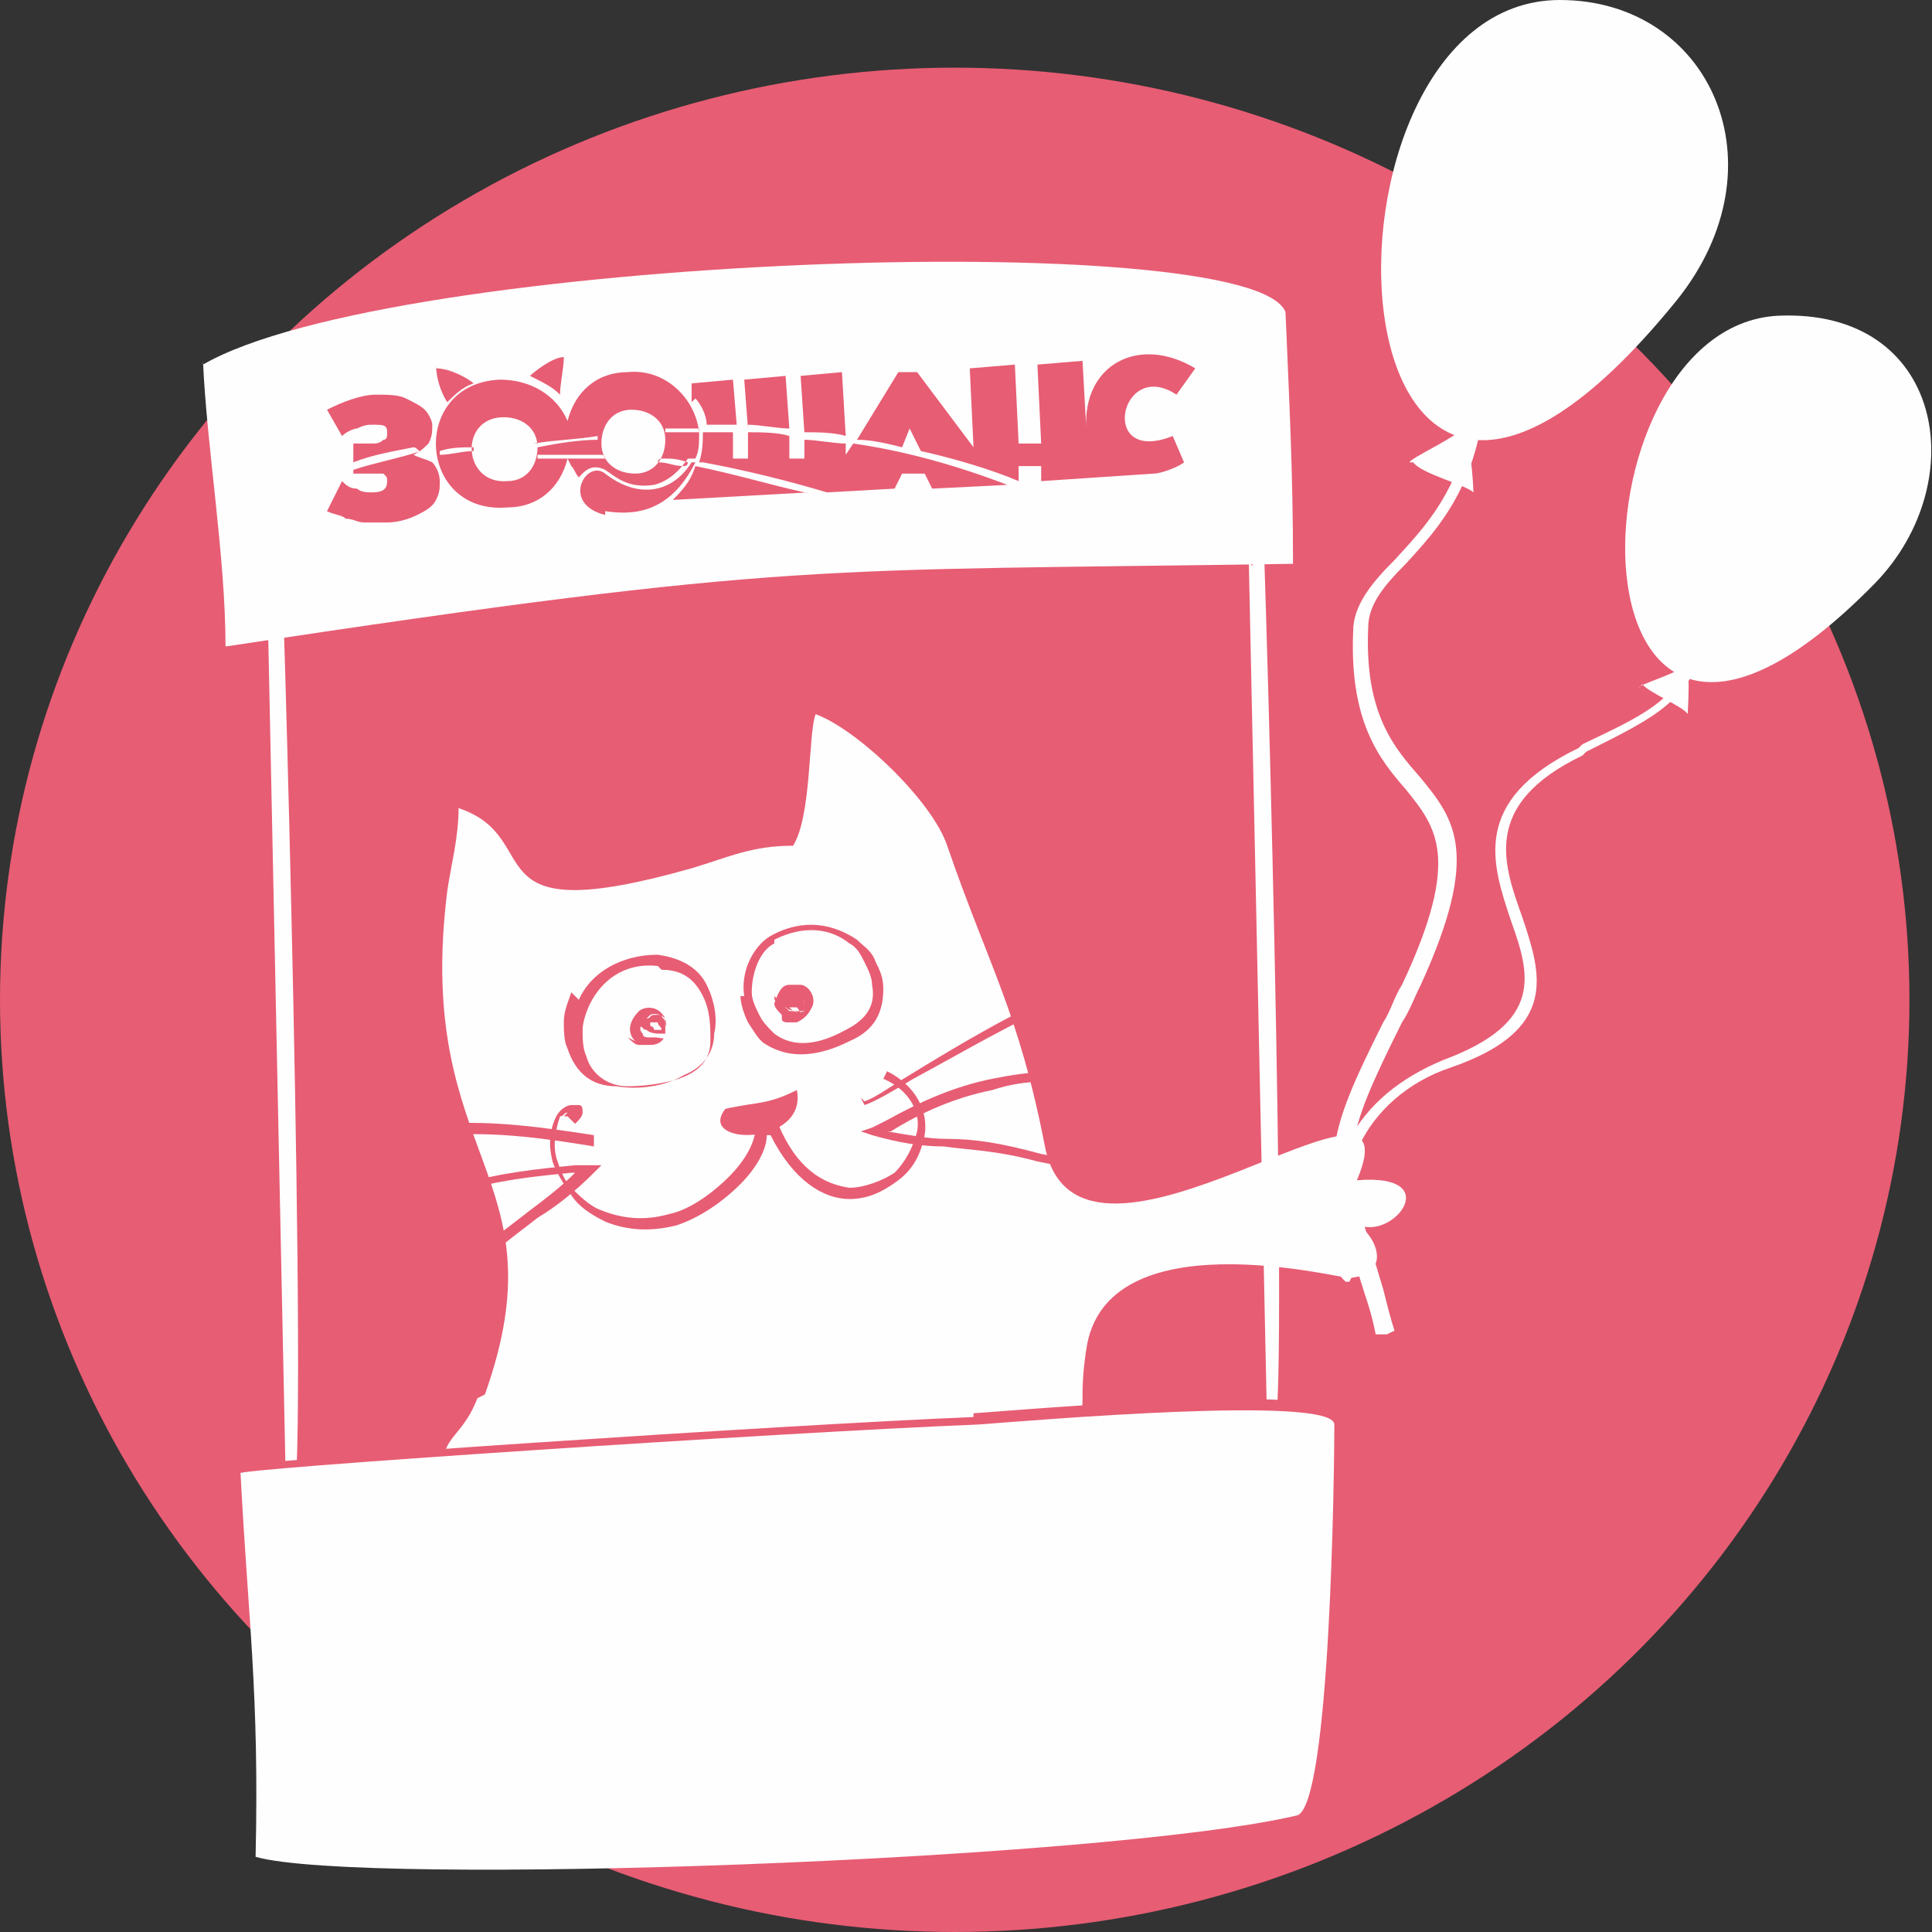 <?xml version="1.0" encoding="UTF-8"?>
<!DOCTYPE svg PUBLIC "-//W3C//DTD SVG 1.1//EN" "http://www.w3.org/Graphics/SVG/1.1/DTD/svg11.dtd">
<!-- Creator: CorelDRAW X6 -->
<svg xmlns="http://www.w3.org/2000/svg" xml:space="preserve" width="32.542mm" height="32.542mm" version="1.1" style="shape-rendering:geometricPrecision; text-rendering:geometricPrecision; image-rendering:optimizeQuality; fill-rule:evenodd; clip-rule:evenodd"
viewBox="0 0 514 514"
 xmlns:xlink="http://www.w3.org/1999/xlink">
 <rect x="0" y="0" width="514" height="514" fill="#333333" stroke="none"/>
 <defs>
  <style type="text/css">
   <![CDATA[
    .fil2 {fill:none}
    .fil1 {fill:#FEFEFE}
    .fil0 {fill:#E75D74}
    .fil3 {fill:#FEFEFE;fill-rule:nonzero}
    .fil4 {fill:#E75D74;fill-rule:nonzero}
   ]]>
  </style>
 </defs>
 <g id="Слой_x0020_1">
  <g id="_676054592">
   <ellipse class="fil0" cx="254" cy="266" rx="254" ry="248"/>
   <path class="fil1" d="M54 97c50,-29 279,-37 288,-14 1,24 2,42 2,67 -127,2 -132,-1 -284,22 0,-24 -5,-53 -6,-76z"/>
   <path class="fil2" d="M367 355c-17,-54 -17,-46 6,-93 29,-61 -15,-40 -14,-94 1,-21 40,-24 31,-88 0,-1 0,-8 1,-9"/>
   <path class="fil3" d="M366 355c-1,-5 -2,-8 -3,-11 -6,-19 -9,-29 -8,-38 1,-9 5,-18 13,-34 2,-3 3,-7 5,-10 16,-34 9,-42 1,-52 -7,-8 -15,-18 -14,-42l0 0c0,-7 5,-13 11,-19 11,-12 26,-27 20,-69l0 0c0,-1 0,-4 0,-6 0,-2 1,-3 2,-4l2 2c0,0 -1,1 -1,2 0,2 0,5 0,5l0 0c6,43 -9,59 -20,71 -6,6 -10,11 -10,17 -1,23 7,32 14,40 9,11 16,20 0,55 -2,4 -3,7 -5,10 -8,16 -12,25 -13,33 -1,9 2,18 8,38 1,4 2,8 3,11l-2 1z"/>
   <path class="fil2" d="M359 340c-6,-3 -11,-45 26,-58 57,-20 -20,-56 36,-83 21,-10 27,-13 34,-30 -2,-1 -3,0 -5,1"/>
   <path class="fil3" d="M358 341c-1,-1 -2,-2 -3,-4 -1,-4 -2,-9 -2,-15 0,-6 2,-13 6,-19 5,-9 13,-16 25,-21l0 0c27,-10 23,-23 18,-37 -5,-15 -11,-32 18,-46l1 -1c19,-9 25,-12 31,-27 0,0 0,0 -1,0l0 0c-1,0 -1,1 -2,1l-1 -2c1,-1 2,-1 3,-1l0 0c1,0 2,0 3,0l1 0 0 1c-7,17 -13,20 -33,30l-1 1c-27,13 -21,29 -16,43 5,15 10,30 -19,40l0 0c-12,4 -20,12 -24,20 -3,6 -5,13 -5,18 0,6 0,11 1,14 1,2 1,3 2,3l-1 2z"/>
   <path class="fil1" d="M446 80c29,-36 9,-80 -31,-80 -71,0 -64,197 31,80z"/>
   <path class="fil1" d="M127 372c-5,13 -12,9 -8,27 10,2 13,1 23,6 3,7 -5,14 -5,27 5,4 13,-2 12,-5 12,29 16,1 16,-1 5,9 31,13 12,-7 -7,-7 -30,-16 -26,-29 10,5 117,-12 136,-15 2,0 0,-3 2,-16 5,-35 67,-19 70,-19 12,-1 7,-12 1,-15 9,7 26,-13 1,-11 17,-40 -74,37 -83,-9 -7,-36 -15,-48 -26,-80 -4,-12 -24,-31 -35,-35 -2,5 -1,27 -6,35 -11,0 -17,3 -27,6 -60,17 -38,-8 -62,-16 0,8 -2,15 -3,22 -9,72 31,75 10,134z"/>
   <path class="fil1" d="M376 123c2,3 14,6 16,8 0,-2 -1,-17 -3,-17 -1,2 -14,8 -14,9z"/>
   <path class="fil1" d="M499 155c26,-27 18,-73 -26,-71 -57,3 -59,158 26,71z"/>
   <path class="fil1" d="M437 182c1,2 11,6 12,8 0,-1 1,-14 -1,-13 -1,2 -12,5 -12,6z"/>
   <path class="fil1" d="M175 256c-24,-2 -30,33 -10,34 10,1 23,-3 24,-14 1,-8 -2,-20 -15,-21z"/>
   <path class="fil4" d="M175 257c-9,-1 -15,4 -18,10 -1,2 -2,5 -2,7 0,2 0,5 1,7 1,4 5,8 11,8 5,0 12,-1 16,-3 4,-2 6,-5 6,-9l0 0 0 0c0,-4 0,-8 -2,-12 -2,-4 -5,-7 -11,-7l0 0 0 0zm-21 9c3,-7 11,-12 21,-12l0 0 0 0 0 0c7,1 11,4 13,8 2,4 3,9 2,13l0 0 0 0 0 0c0,5 -3,9 -8,11 -5,3 -12,4 -18,3 -7,0 -11,-4 -13,-10 -1,-2 -1,-5 -1,-7 0,-3 1,-5 2,-8z"/>
   <path class="fil1" d="M205 250c-12,6 -8,39 20,26 18,-9 3,-37 -20,-26z"/>
   <path class="fil4" d="M206 251c-4,2 -6,8 -6,13 0,2 1,4 2,6 1,2 2,3 4,5 4,3 10,4 19,-1 6,-3 8,-7 7,-12 0,-2 -1,-4 -2,-6 -1,-2 -2,-4 -4,-5 -5,-4 -12,-5 -20,-1zm-8 14c-1,-6 2,-13 7,-16 9,-5 17,-3 23,1 2,2 4,3 5,6 1,2 2,4 2,7 0,6 -2,11 -9,14 -10,5 -17,4 -22,1 -2,-1 -3,-3 -5,-6 -1,-2 -2,-5 -2,-7z"/>
   <path class="fil2" d="M151 298c5,-4 -1,-4 -3,-1 -6,13 6,33 31,27 10,-2 24,-16 23,-24l3 0c18,40 57,0 30,-15"/>
   <path class="fil4" d="M150 297c0,0 1,-1 1,-1 -1,0 -1,1 -2,1 -1,3 -2,7 -1,11 1,3 2,6 4,8 2,2 5,5 8,6 5,2 11,3 18,1 5,-1 11,-5 16,-10 4,-4 7,-9 7,-13l0 -2 2 0 3 0 1 0 0 1c5,12 12,16 19,17 4,0 9,-2 12,-4l0 0c3,-3 5,-7 6,-11 1,-5 -2,-11 -9,-14l1 -2c8,4 11,11 10,17 -1,5 -3,9 -7,12l0 0c-4,3 -8,5 -13,5 -7,0 -15,-5 -21,-17l-1 0c0,4 -3,9 -7,13 -5,5 -11,9 -17,11 -8,2 -14,1 -19,-1 -4,-2 -7,-4 -9,-7 -2,-3 -4,-6 -5,-9 -1,-4 -1,-8 1,-12 1,-2 3,-3 4,-3 1,0 1,0 2,0 1,0 1,1 1,2 0,1 -1,2 -2,3l-2 -2z"/>
   <path class="fil2" d="M231 294c10,-5 40,-24 50,-27"/>
   <path class="fil4" d="M230 293c3,-1 7,-4 12,-7 13,-8 30,-18 37,-20l1 2c-7,2 -24,12 -37,19 -5,3 -10,6 -13,7l-1 -2z"/>
   <path class="fil2" d="M158 304c-24,-4 -56,-7 -75,11"/>
   <path class="fil4" d="M158 305c-12,-2 -26,-4 -39,-3 -13,1 -25,5 -35,13l-2 -2c10,-9 23,-13 36,-14 13,-1 27,1 40,3l0 2z"/>
   <path class="fil2" d="M98 332c14,-15 35,-19 55,-20l4 0c-11,11 -19,13 -34,28l-4 4"/>
   <path class="fil4" d="M97 331c7,-8 16,-13 26,-16 10,-3 20,-4 30,-5l4 0 3 0 -2 2c-5,5 -10,9 -15,12 -5,4 -11,8 -19,16l-4 4 -2 -2 4 -4c8,-8 14,-12 19,-16 4,-3 8,-6 12,-10l-1 0c-10,1 -20,2 -29,5 -9,3 -18,8 -25,15l-2 -2z"/>
   <path class="fil1" d="M172 270c-8,6 8,13 6,2 -2,-4 -6,-2 -6,-2z"/>
   <path class="fil4" d="M172 271c-2,2 -2,3 -1,4 0,1 1,1 2,1 1,0 1,0 2,0l0 0c1,0 2,-2 2,-5 -2,-2 -4,-1 -4,-1l0 0 0 0zm-3 6c-2,-2 -2,-5 1,-8l0 0 0 0 0 0 0 0c1,-1 5,-2 7,2l0 0 0 0c1,5 -1,7 -4,7l0 0c-1,0 -2,0 -3,0 -1,0 -2,-1 -3,-2z"/>
   <path class="fil1" d="M208 267c0,4 6,5 7,0 2,-4 -6,-8 -7,0z"/>
   <path class="fil4" d="M209 267c0,1 0,1 1,2 0,0 1,0 1,0 0,0 1,0 1,0l0 0c1,0 2,-1 2,-2l0 0c0,-1 0,-2 -1,-2l0 0c0,0 -1,-1 -1,-1 0,0 -1,0 -1,0 -1,0 -2,1 -2,3zm-1 3c-1,-1 -2,-2 -2,-3l0 0 0 0c1,-3 2,-5 4,-5 1,0 2,0 3,0 1,0 2,1 2,1l0 0c1,1 2,3 1,5l0 0c-1,2 -2,3 -4,4l0 0c-1,0 -2,0 -2,0 -1,0 -2,0 -2,-1z"/>
   <path class="fil1" d="M173 272c-3,3 3,5 5,4 0,-1 -1,-3 -1,-4l0 0c0,0 0,0 0,0l0 0c0,0 -2,0 -3,0 0,0 0,0 0,0z"/>
   <path class="fil4" d="M173 273c0,0 0,0 0,0 0,0 0,0 0,0 0,0 1,0 1,1 1,0 1,0 2,0l0 0c0,-1 -1,-1 -1,-2l0 0 0 0 0 0c0,0 0,0 0,0 0,0 0,0 0,0 0,0 0,0 -1,0 0,0 0,0 -1,0zm-3 0c0,-1 0,-1 1,-2l0 0c0,0 0,0 1,0 1,0 1,-1 2,-1l0 0c1,0 2,0 2,0 0,0 0,0 0,0l0 0 0 0 0 0 0 0c0,1 1,1 1,2 0,1 0,2 0,2l0 1 -1 0c-1,0 -3,0 -4,-1 -1,0 -1,-1 -2,-1 -1,-1 -1,-1 -1,-2z"/>
   <path class="fil1" d="M209 265c-3,3 3,5 5,4 0,-1 -1,-3 -1,-4l0 0c0,0 0,0 0,0l0 0c0,0 -2,-1 -3,0 0,0 0,0 0,0z"/>
   <path class="fil4" d="M210 266c0,0 0,0 0,1 0,0 0,0 0,1 0,0 1,1 1,1l0 0c1,0 1,0 2,1l0 0c0,-1 -1,-2 -1,-2l0 0 0 0c0,0 0,0 0,0 0,0 0,0 0,0 0,0 -1,0 -1,0 0,0 0,0 -1,0zm-3 0c0,-1 0,-1 1,-2l0 0c0,0 0,0 1,0 1,0 1,-1 2,-1 1,0 2,0 2,0l0 0c0,0 0,0 0,0l0 0 0 0 0 0 0 0c0,1 1,2 1,2 0,1 0,2 0,3l0 1 -1 0c-1,0 -3,0 -4,-1l0 0c-1,0 -1,-1 -2,-1 -1,-1 -1,-1 -1,-2z"/>
   <path class="fil1" d="M71 152l5 241c7,53 1,-185 -1,-242 0,0 -4,29 -4,0z"/>
   <path class="fil0" d="M193 295c9,-2 11,-1 19,-5 3,15 -27,15 -19,5z"/>
   <path class="fil1" d="M332 138l5 236c7,52 1,-181 -1,-236 0,0 -4,28 -4,0z"/>
   <path class="fil0" d="M259 376c14,-1 95,-8 95,0l0 3c-11,-5 -81,1 -93,2 -50,2 -199,12 -194,13 2,38 5,57 4,99 -1,0 -1,0 -2,0 1,-44 -2,-63 -4,-103 -5,-1 144,-11 194,-13z"/>
   <path class="fil1" d="M260 379c14,-1 95,-8 95,0 0,11 -1,102 -10,104 -51,12 -249,19 -277,11 1,-44 -2,-63 -4,-102 -5,-1 145,-11 196,-13z"/>
   <path class="fil0" d="M184 107l0 -5 11 -1 1 12c-3,0 -5,0 -8,0 0,-3 -2,-6 -3,-7zm15 7l-1 -13 11 -1 1 14c-3,0 -8,-1 -11,-1zm15 1l-1 -15 11 -1 1 17c-3,-1 -8,-1 -11,-1zm-28 8c1,-3 1,-6 1,-8 3,0 5,0 8,0l0 7 4 0 0 -7c3,0 8,0 11,1l0 6 4 0 0 -5c3,0 8,1 11,1l0 3 2 -3c14,2 28,6 41,11l-20 1 -2 -4 -6 0 -2 4 -18 1c-10,-3 -22,-6 -33,-8zm54 -4c-4,-1 -8,-2 -12,-2l11 -18 5 0 15 20 -1 -21 12 -1 1 21 6 0 -1 -21 12 -1 1 18c-1,-17 14,-25 29,-16l-5 7c-15,-10 -21,19 -1,11l3 7c-1,1 -6,3 -8,3l-30 2 0 -4 -6 0 0 4 0 0c-7,-3 -17,-6 -26,-8l-3 -6 -2 5zm-25 12l-36 2c4,-4 5,-6 6,-9 10,2 20,5 29,7z"/>
   <path class="fil0" d="M161 137c-12,-3 -5,-15 0,-11 9,7 18,5 23,-3l1 0c-7,14 -17,14 -24,13zm-9 -13c1,1 1,2 2,3 1,-1 3,-4 7,-2 3,2 6,5 13,4 4,-1 7,-4 9,-7l2 0c1,-2 1,-4 1,-7 -1,-9 -9,-17 -19,-16 -8,0 -14,5 -16,13l0 0c-3,-7 -10,-11 -18,-11 -24,1 -22,36 2,34 8,0 14,-5 16,-13l0 0zm-18 -13c5,0 9,3 9,8 0,5 -3,9 -8,9 -12,1 -13,-17 -1,-17zm34 -2c5,0 9,3 9,8 0,5 -3,9 -8,9 -5,0 -9,-3 -9,-8 0,-5 3,-9 8,-9zm-77 7l-4 -7c4,-2 9,-4 13,-4 3,0 6,0 8,1 2,1 4,2 5,3 1,1 2,3 2,4 0,2 0,3 -1,5 -1,1 -2,2 -4,3 2,1 3,1 5,2 1,1 2,3 2,5 0,2 0,3 -1,5 -1,2 -3,3 -5,4 -2,1 -5,2 -8,2 -2,0 -4,0 -6,0 -2,0 -3,-1 -5,-1 -1,-1 -3,-1 -5,-2l4 -8c1,1 2,2 4,2 1,1 3,1 4,1 3,0 4,-1 4,-3 0,-1 0,-1 -1,-2 -1,0 -2,0 -3,0l-5 0 0 -8 5 0c1,0 2,0 3,-1 1,0 1,-1 1,-2 0,-2 -1,-2 -4,-2 -1,0 -2,0 -4,1 -1,0 -3,1 -4,2zm26 4c0,0 0,1 0,1 3,0 6,-1 9,-1 0,0 0,-1 0,-1 -3,0 -6,0 -9,1zm26 -2c0,0 0,1 0,1 5,-1 11,-2 16,-2 0,0 0,-1 0,-1 -6,1 -11,1 -17,2zm0 3c0,0 0,1 0,1 6,0 12,0 18,0 0,0 0,-1 -1,-1 -6,0 -11,0 -17,0zm39 3c-3,0 -4,-1 -7,-1 0,0 0,-1 1,-1 3,0 4,0 7,1 0,0 0,1 -1,1zm-5 -9c0,0 0,-1 0,-1 3,0 6,0 9,0 0,0 0,1 0,1 -3,0 -6,0 -9,0zm-83 9l0 1c6,-2 12,-3 18,-5 -1,0 -1,-1 -2,-1 -5,1 -11,2 -16,4zm56 -29c0,3 -1,7 -1,10 -2,-2 -4,-3 -8,-5 1,-1 6,-5 9,-5zm-34 2c0,3 1,7 3,10 2,-2 4,-4 7,-5 -1,-1 -6,-4 -10,-4z"/>
   <path class="fil2" d="M294 289c-20,-6 -40,1 -58,11l-4 2c15,4 23,1 44,6l5 1"/>
   <path class="fil4" d="M293 290c-10,-3 -20,-3 -29,0 -10,2 -19,6 -27,11l-1 0c6,1 11,2 16,2 7,0 14,1 25,4l5 1 -1 2 -5 -1c-11,-3 -18,-3 -25,-4 -6,0 -12,-1 -19,-3l-3 -1 3 -1 4 -2c9,-5 18,-9 28,-11 10,-2 20,-3 30,0l-1 2z"/>
  </g>
 </g>
</svg>
